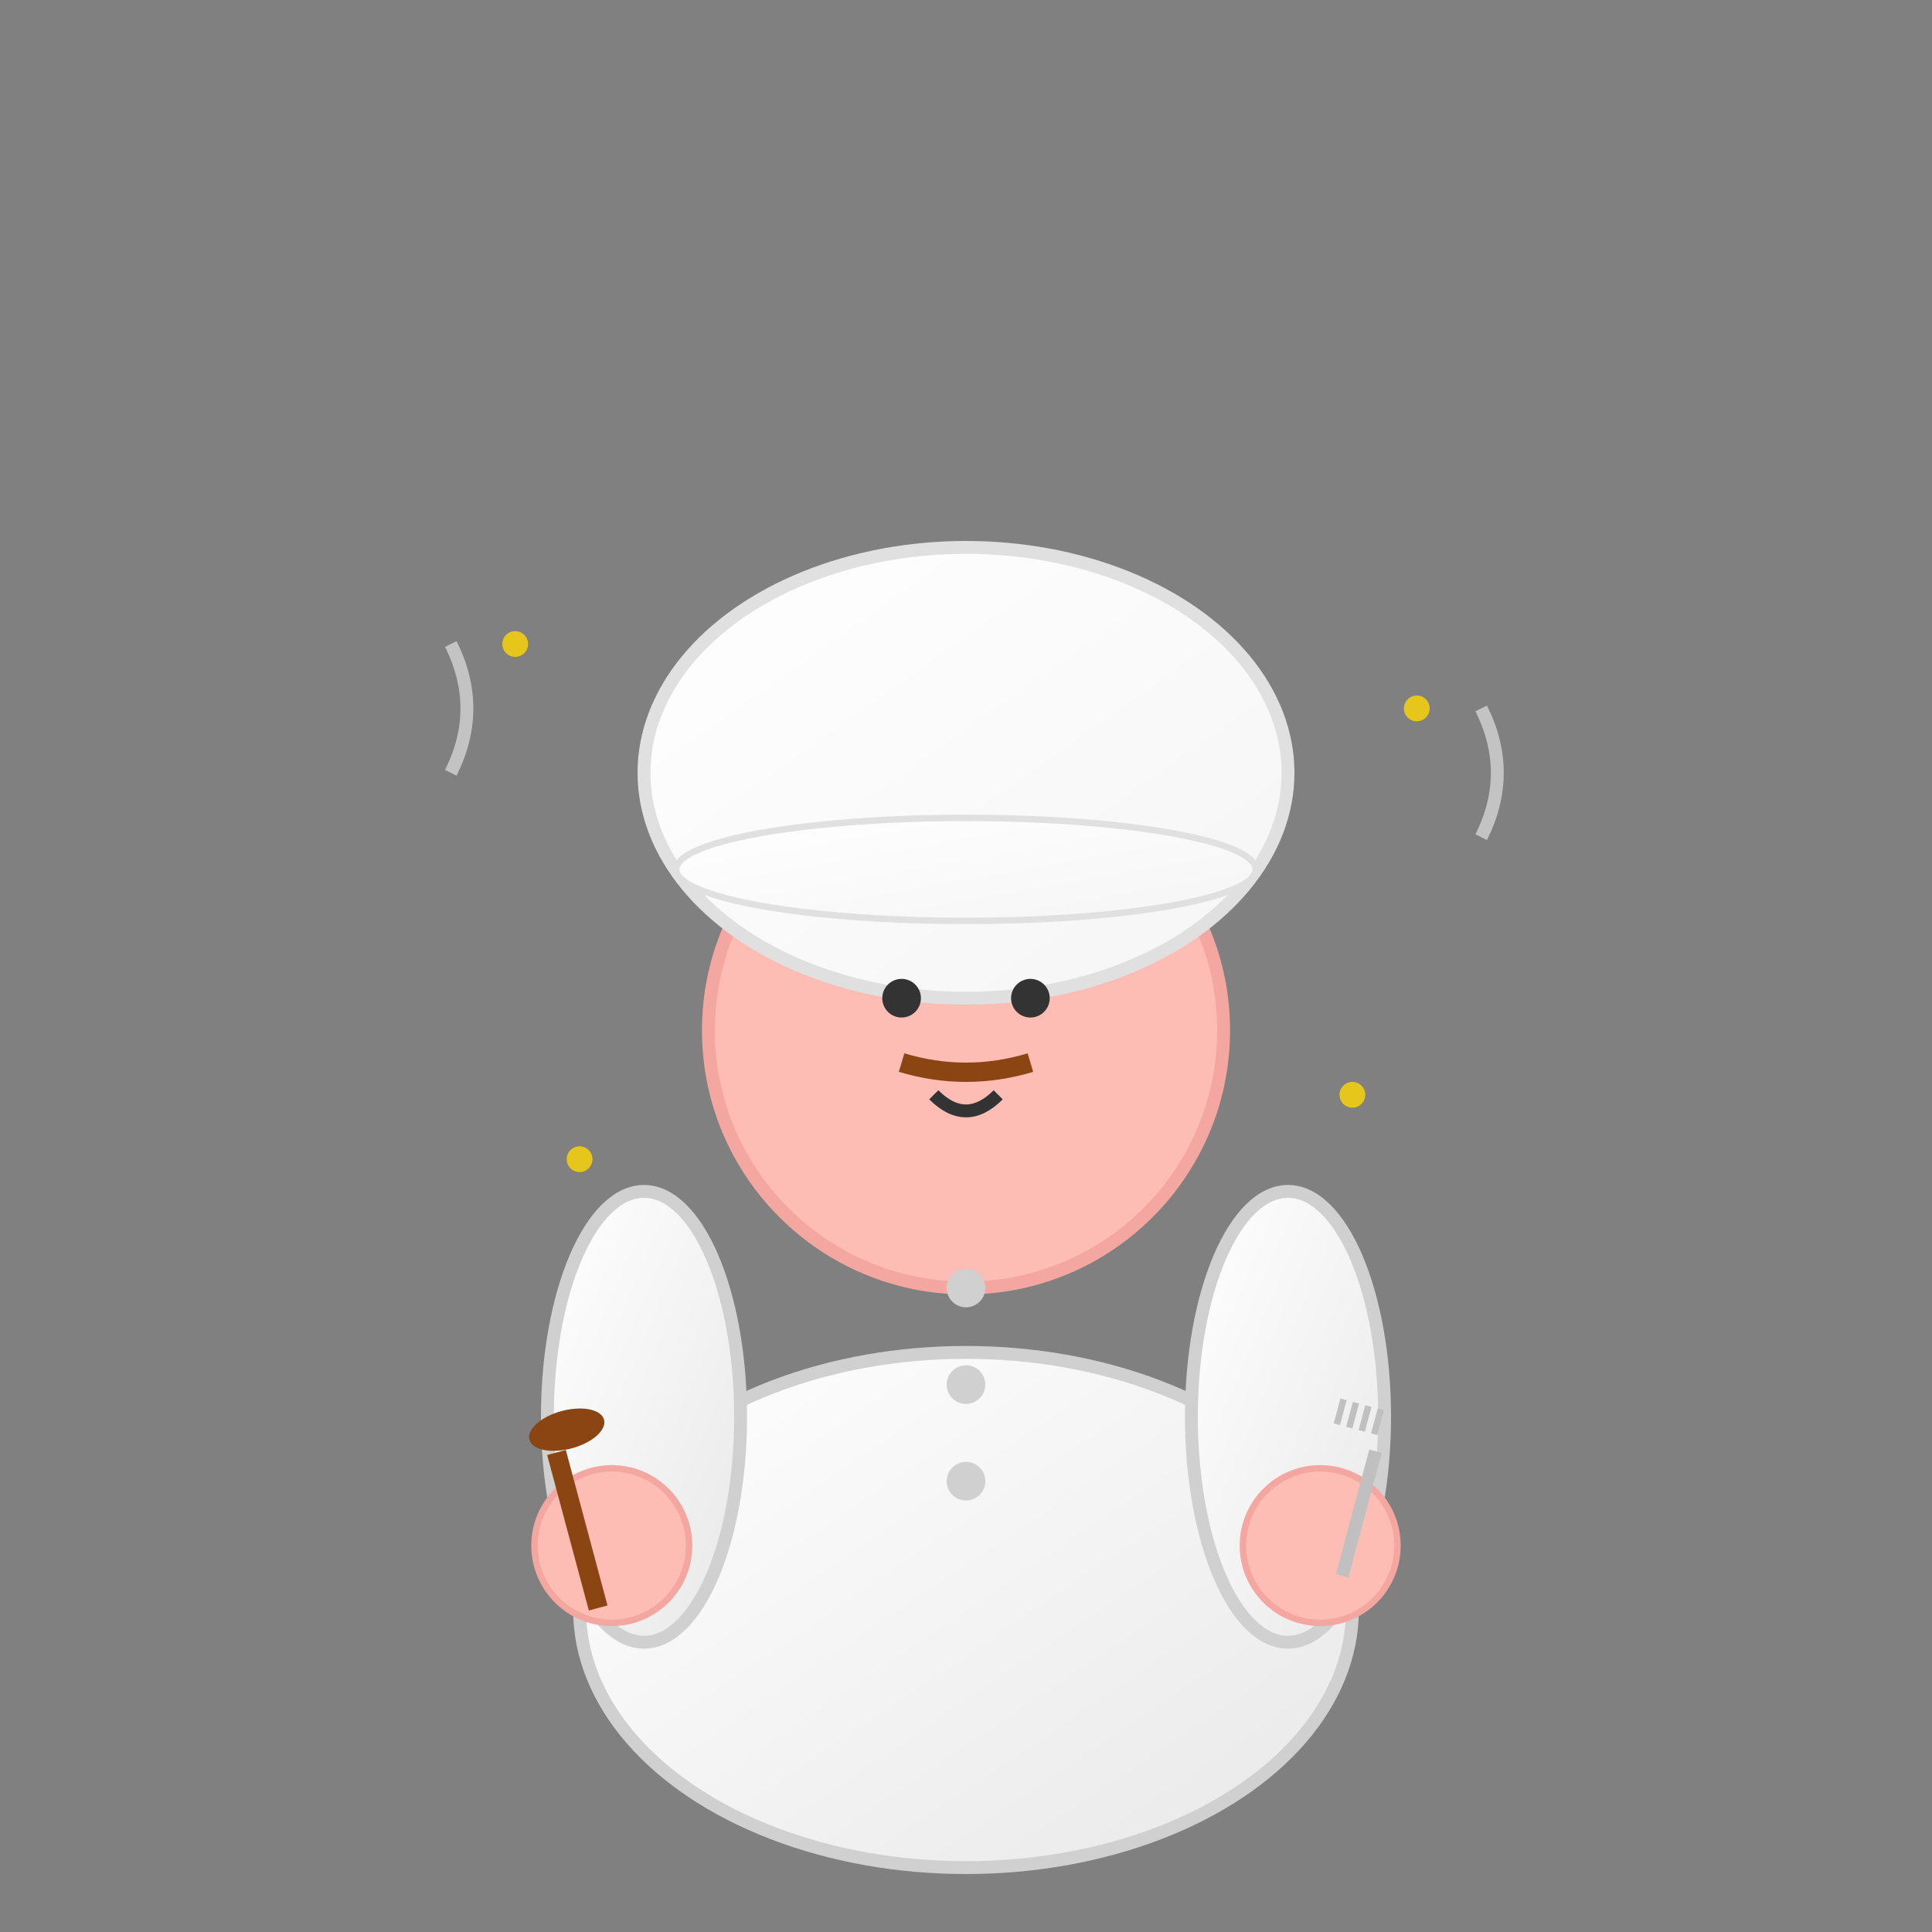 <svg xmlns="http://www.w3.org/2000/svg" viewBox="0 0 300 300" width="300" height="300">
  <rect x="0" y="0" width="300" height="300" fill="#808080" stroke="none"/>
  <defs>
    <linearGradient id="chefHatGradient" x1="0%" y1="0%" x2="100%" y2="100%">
      <stop offset="0%" style="stop-color:#FFFFFF;stop-opacity:1" />
      <stop offset="100%" style="stop-color:#F5F5F5;stop-opacity:1" />
    </linearGradient>
    <linearGradient id="chefCoatGradient" x1="0%" y1="0%" x2="100%" y2="100%">
      <stop offset="0%" style="stop-color:#FFFFFF;stop-opacity:1" />
      <stop offset="100%" style="stop-color:#E8E8E8;stop-opacity:1" />
    </linearGradient>
  </defs>
  
  <!-- Chef body -->
  <ellipse cx="150" cy="250" rx="60" ry="40" fill="url(#chefCoatGradient)" stroke="#D0D0D0" stroke-width="2"/>
  
  <!-- Chef head -->
  <circle cx="150" cy="160" r="40" fill="#FDBCB4" stroke="#F4A7A0" stroke-width="2"/>
  
  <!-- Chef hat -->
  <ellipse cx="150" cy="120" rx="50" ry="35" fill="url(#chefHatGradient)" stroke="#E0E0E0" stroke-width="2"/>
  <ellipse cx="150" cy="135" rx="45" ry="8" fill="url(#chefHatGradient)" stroke="#E0E0E0" stroke-width="1"/>
  
  <!-- Chef features -->
  <circle cx="140" cy="155" r="3" fill="#333"/>
  <circle cx="160" cy="155" r="3" fill="#333"/>
  <path d="M145 170 Q150 175 155 170" stroke="#333" stroke-width="2" fill="none"/>
  
  <!-- Mustache -->
  <path d="M140 165 Q150 168 160 165" stroke="#8B4513" stroke-width="3" fill="none"/>
  
  <!-- Chef coat buttons -->
  <circle cx="150" cy="200" r="3" fill="#D0D0D0"/>
  <circle cx="150" cy="215" r="3" fill="#D0D0D0"/>
  <circle cx="150" cy="230" r="3" fill="#D0D0D0"/>
  
  <!-- Arms -->
  <ellipse cx="100" cy="220" rx="15" ry="35" fill="url(#chefCoatGradient)" stroke="#D0D0D0" stroke-width="2"/>
  <ellipse cx="200" cy="220" rx="15" ry="35" fill="url(#chefCoatGradient)" stroke="#D0D0D0" stroke-width="2"/>
  
  <!-- Hands -->
  <circle cx="95" cy="240" r="12" fill="#FDBCB4" stroke="#F4A7A0" stroke-width="1"/>
  <circle cx="205" cy="240" r="12" fill="#FDBCB4" stroke="#F4A7A0" stroke-width="1"/>
  
  <!-- Cooking utensils -->
  <!-- Wooden spoon in left hand -->
  <rect x="88" y="225" width="3" height="25" fill="#8B4513" transform="rotate(-15 90 237)"/>
  <ellipse cx="88" cy="222" rx="6" ry="3" fill="#8B4513" transform="rotate(-15 88 222)"/>
  
  <!-- Whisk in right hand -->
  <rect x="210" y="225" width="2" height="20" fill="#C0C0C0" transform="rotate(15 211 235)"/>
  <path d="M208 222 L208 218 M210 222 L210 218 M212 222 L212 218 M214 222 L214 218" stroke="#C0C0C0" stroke-width="1" transform="rotate(15 211 220)"/>
  
  <!-- Steam/sparkles around chef -->
  <circle cx="80" cy="100" r="2" fill="#FFD700" opacity="0.8"/>
  <circle cx="220" cy="110" r="2" fill="#FFD700" opacity="0.8"/>
  <circle cx="90" cy="180" r="2" fill="#FFD700" opacity="0.8"/>
  <circle cx="210" cy="170" r="2" fill="#FFD700" opacity="0.8"/>
  
  <path d="M70 120 Q75 110 70 100" stroke="#E0E0E0" stroke-width="2" fill="none" opacity="0.7"/>
  <path d="M230 130 Q235 120 230 110" stroke="#E0E0E0" stroke-width="2" fill="none" opacity="0.7"/>
</svg>
